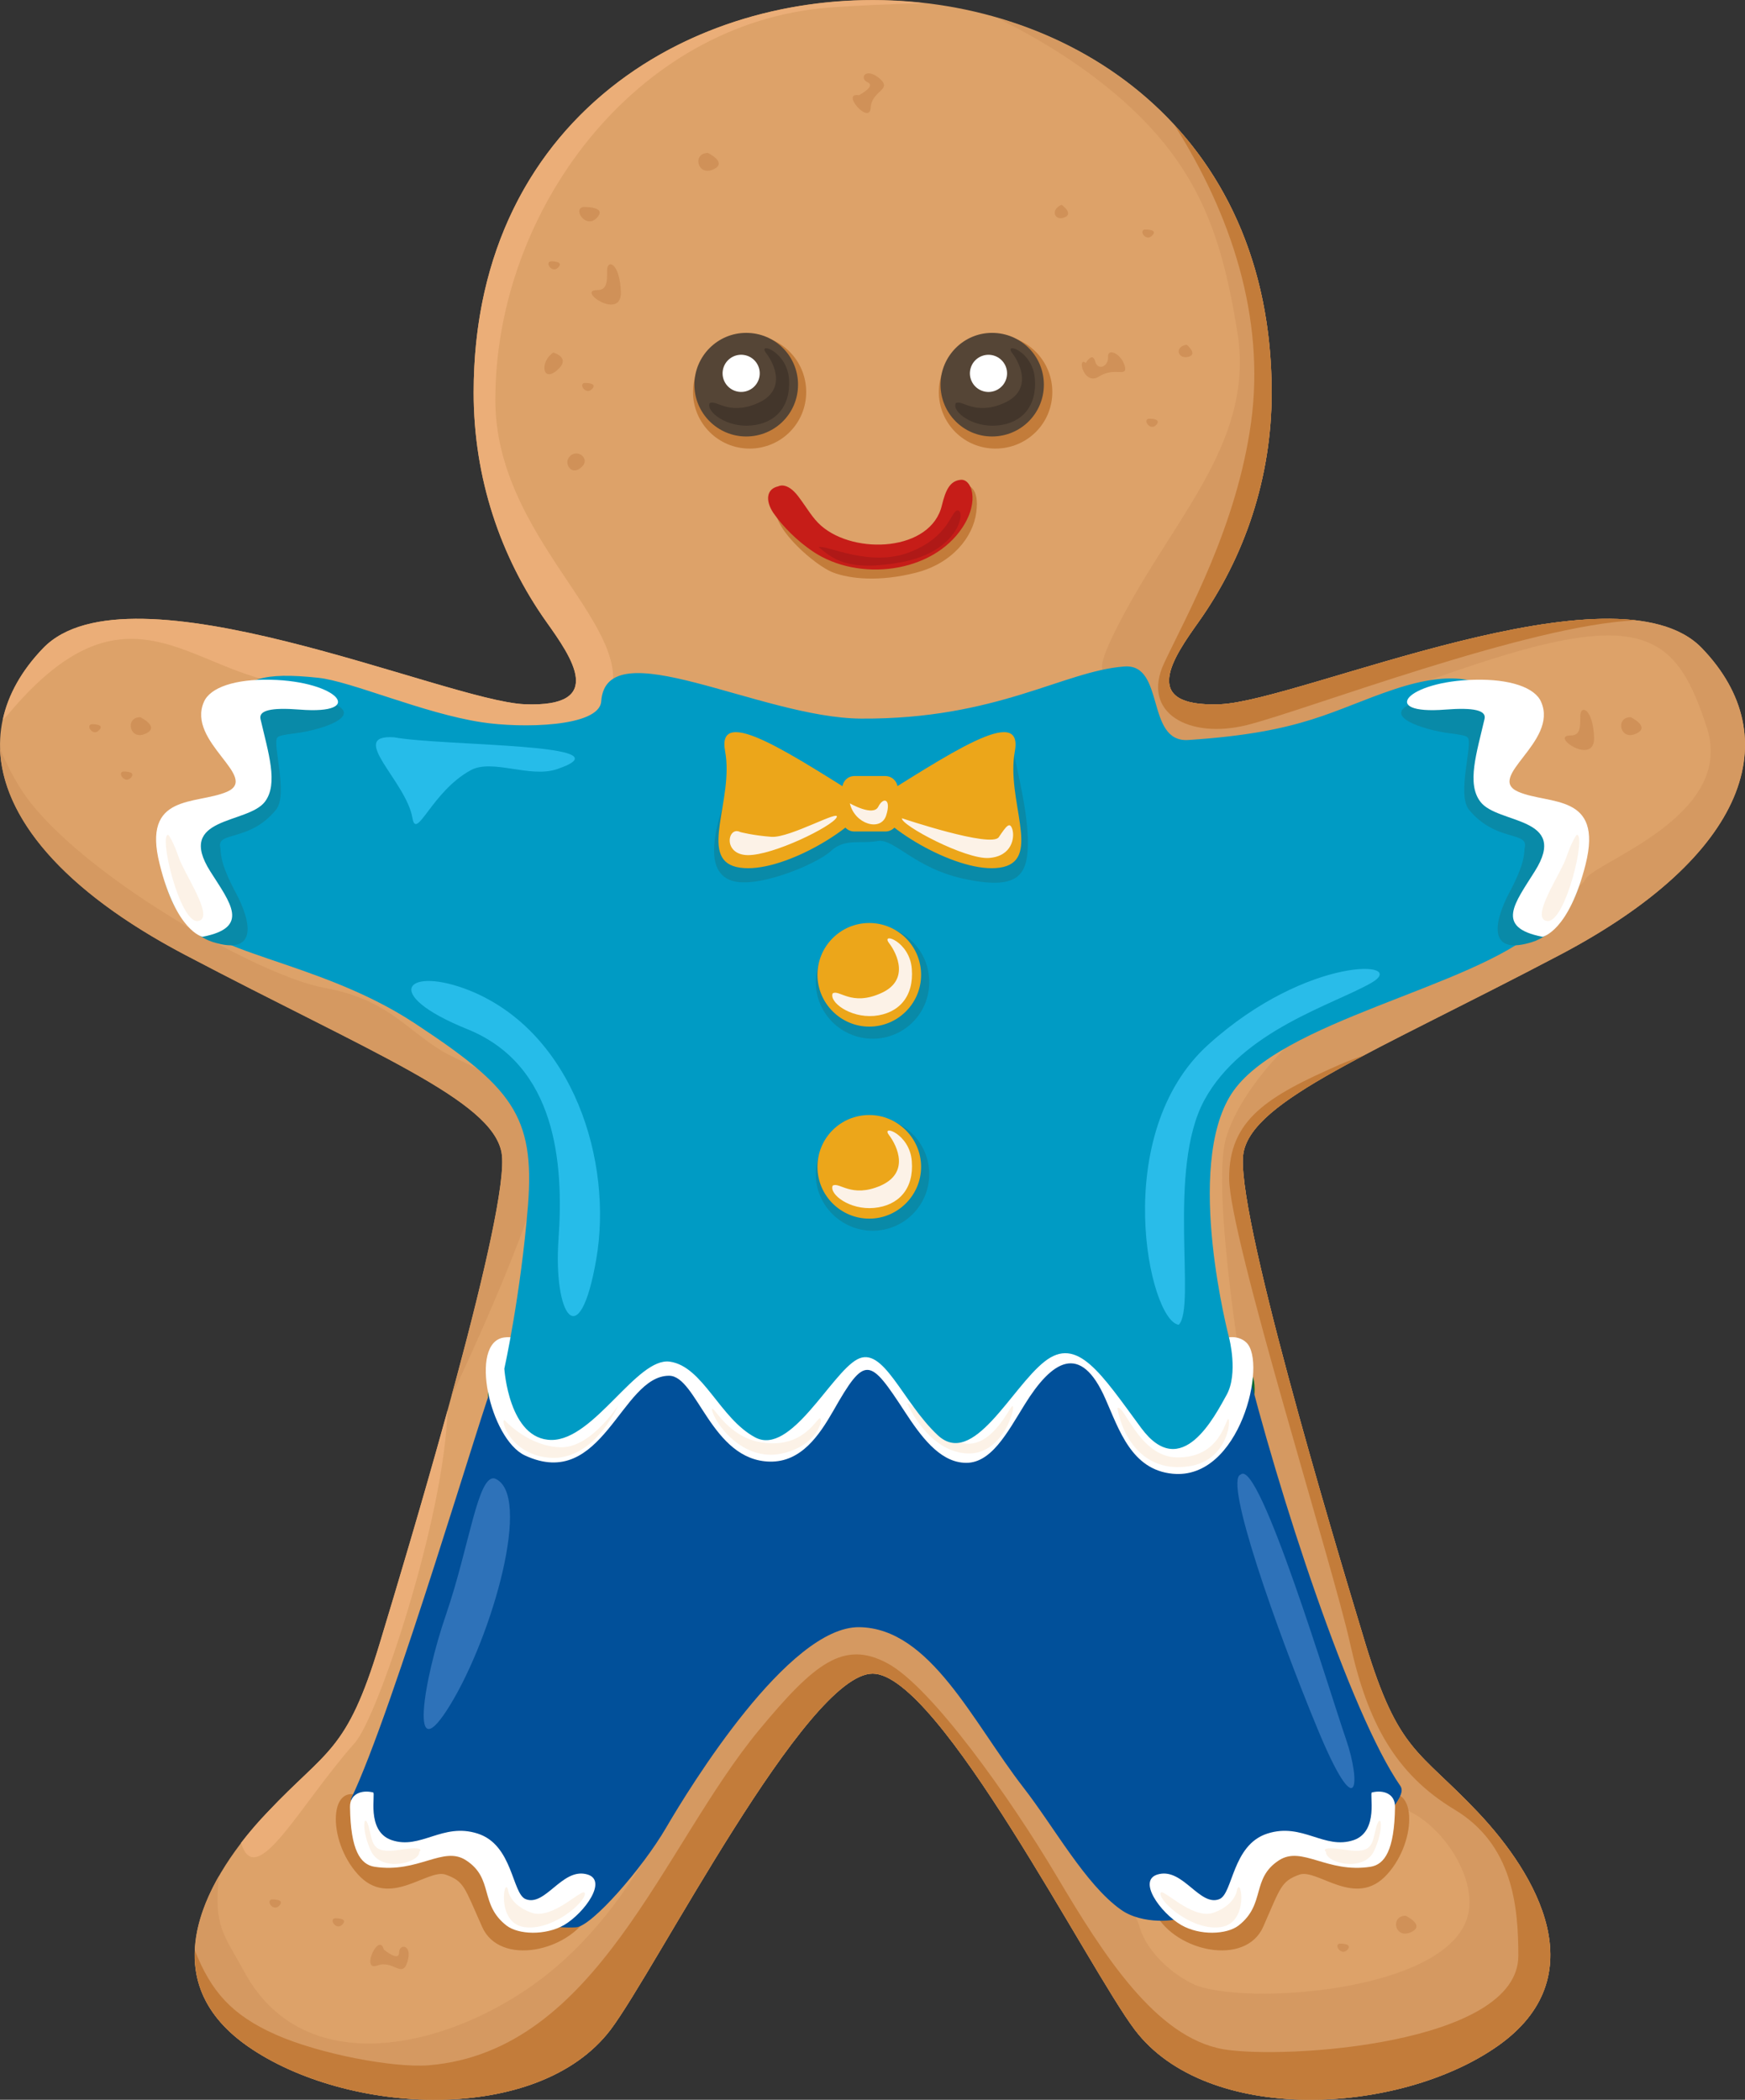 <?xml version="1.0" encoding="UTF-8"?>
<svg id="Ebene_1" data-name="Ebene 1" xmlns="http://www.w3.org/2000/svg" viewBox="0 0 2871.29 3455.48">
  <rect x="0" y="0" width="2871.29" height="3455.48" fill="#333333" stroke="none"/>
  <defs>
    <style>
      .cls-1 {
        fill: #01509a;
      }

      .cls-1, .cls-2, .cls-3, .cls-4, .cls-5, .cls-6, .cls-7, .cls-8, .cls-9, .cls-10, .cls-11, .cls-12, .cls-13, .cls-14, .cls-15, .cls-16, .cls-17, .cls-18, .cls-19, .cls-20 {
        stroke-width: 0px;
      }

      .cls-1, .cls-2, .cls-3, .cls-4, .cls-5, .cls-6, .cls-7, .cls-8, .cls-9, .cls-10, .cls-11, .cls-13, .cls-14, .cls-15, .cls-16, .cls-17, .cls-18, .cls-19, .cls-20 {
        fill-rule: evenodd;
      }

      .cls-2 {
        fill: #2e72b9;
      }

      .cls-3 {
        fill: #dda269;
      }

      .cls-4 {
        fill: #098aa8;
      }

      .cls-5 {
        fill: #009bc4;
      }

      .cls-6 {
        fill: #29bce9;
      }

      .cls-7 {
        fill: #d09158;
      }

      .cls-8 {
        fill: #26bce9;
      }

      .cls-9 {
        fill: #554536;
      }

      .cls-10 {
        fill: #eca61a;
      }

      .cls-11 {
        fill: #fcf2e7;
      }

      .cls-12, .cls-14 {
        fill: #fff;
      }

      .cls-13 {
        fill: #c61d18;
      }

      .cls-15 {
        fill: #ebae78;
      }

      .cls-16 {
        fill: #43362b;
      }

      .cls-17 {
        fill: #c37c3a;
      }

      .cls-18 {
        fill: #d59961;
      }

      .cls-19 {
        fill: #af1917;
      }

      .cls-20 {
        fill: #026b31;
      }
    </style>
  </defs>
  <g>
    <g>
      <path class="cls-3" d="m2092.46,646.02c0,140.39-44.48,270.59-120.01,377.16-40.77,57.45-100.55,141.32,35.68,135.76,130.2-5.56,651.46-239.08,792.32-92.21,140.86,146.42,75.99,341.48-233.52,504.58-309.05,162.63-504.58,238.62-520.8,325.27-16.22,87.11,146.42,629.68,200.63,808.53,54.67,179.31,87.11,173.75,184.87,277.08,97.3,102.86,195.07,271.06,32.43,385.04-162.63,113.98-477.71,130.2-596.79-26.87-75.52-99.62-322.02-586.13-431.37-586.13s-356.31,486.51-431.37,586.13c-119.54,157.07-434.15,140.86-597.25,26.87-162.63-113.98-64.87-282.18,32.9-385.04,97.3-103.33,130.2-97.77,184.41-277.08,54.21-178.85,216.84-721.42,200.63-808.53-16.22-86.65-211.75-162.63-520.8-325.27C-5.1,1408.22-69.96,1213.15,70.89,1066.73c141.32-146.88,662.12,86.64,792.32,92.21,136.22,5.56,76.45-78.3,35.68-135.76-75.52-106.57-119.54-236.77-119.54-377.16,0-861.35,1313.11-861.35,1313.11,0h0Z"/>
      <path class="cls-18" d="m2092.46,646.02c0,140.39-44.48,270.59-120.01,377.16-40.77,57.45-100.55,141.32,35.68,135.76,130.2-5.56,651.46-239.08,792.32-92.21,140.86,146.42,75.99,341.48-233.52,504.58-309.05,162.63-504.58,238.62-520.8,325.27-16.22,87.11,146.42,629.68,200.63,808.53,54.67,179.31,87.11,173.75,184.87,277.08,97.3,102.86,195.07,271.06,32.43,385.04-162.63,113.98-477.71,130.2-596.79-26.87-75.52-99.62-322.02-586.13-431.37-586.13s-356.31,486.51-431.37,586.13c-119.54,157.07-434.15,140.86-597.25,26.87-114.91-80.16-100.08-187.65-46.8-280.32-9.73,83.86,8.8,97.77,41.24,157.54,106.57,197.38,372.99,115.84,517.55-11.12,184.87-162.17,240.94-414.69,254.37-425.81,28.26-23.63,83.4-64.87,74.13-93.13-9.27-28.26-19.46-65.33,13.44-65.33s50.04,45.87,87.57,12.97c37.53-32.9,114.45-19,161.24,18.53,46.8,37.53,46.8,95.45,98.69,95.45s132.52,164.49,151.51,216.38c18.53,51.43,101.47,128.81,115.37,180.24,8.34,29.19,39.85,68.57,86.18,91.74,77.84,38.46,446.66,14.83,455.93-126.96,4.63-70.43-65.33-154.29-121.4-164.02-56.53-9.27-135.76-146.42-135.76-146.42,0,0-60.7-304.42-88.96-422.11-28.26-117.23-77.84-445.74-54.67-530.53,23.63-84.33,133.44-212.67,278.93-273.37,145.49-61.16,298.86-125.57,312.76-153.83,13.9-28.26,246.96-103.33,200.16-248.82-46.8-145.49-98.23-194.14-351.68-114.45-253.45,79.69-468.9,193.68-497.17,226.57-28.26,32.9-142.25-48.19-123.25-146.88,18.53-98.23-72.74,5.1,16.22-159.39,89.43-164.49,211.28-284.49,183.02-458.25-28.26-173.75-70.43-300.71-253.45-432.3-46.8-33.36-95.91-61.62-143.64-84.79,248.35,71.35,453.61,276.62,453.61,617.17h0Zm-1349.72,1652.28c49.11-180.24,91.28-355.38,82.48-401.72-16.22-86.65-211.75-162.63-520.8-325.27C101.47,1464.74,3.71,1343.81,0,1232.14c14.83,34.75,31.51,64.87,50.04,88.5,103.33,131.13,379.94,286.35,483.27,304.88,103.33,19,131.59,65.79,192.75,103.33,61.16,37.53,215.92,65.79,140.86,277.08-32.43,90.82-80.16,198.77-124.18,292.37h0Z"/>
      <path class="cls-15" d="m4.63,1184.42c8.8-41.24,31.04-81.08,66.26-117.69,141.32-146.88,662.12,86.64,792.32,92.21,136.22,5.56,76.45-78.3,35.68-135.76-75.52-106.57-119.54-236.77-119.54-377.16,0-467.98,387.35-681.58,741.35-640.8-51.89,1.39-109.81,3.71-158.46,7.41-316,25.48-547.21,333.14-547.21,645.44,0,224.72,224.72,366.5,190.43,483.73-34.29,117.23-249.28,53.75-308.12,34.29-58.38-19.46-156.15-48.65-195.53-48.65-177.46,0-281.25-200.16-488.83,48.65-2.78,2.78-5.56,5.56-8.34,8.34h0Zm391.99,1848.27c13.9-18.07,28.73-35.21,43.55-50.5,97.3-103.33,130.2-97.77,184.41-277.08,24.09-79.69,69.96-232.13,111.67-383.65-5.1,176.53-114.45,504.12-152.44,546.74-91.28,102.86-162.63,245.11-187.19,164.49h0Z"/>
      <path class="cls-17" d="m2092.46,646.02c0,140.39-44.48,270.59-120.01,377.16-40.77,57.45-100.55,141.32,35.68,135.76,107.03-4.63,477.24-162.63,684.36-138.08-177,6.95-545.82,148.73-640.8,172.36-94.99,23.63-174.68-19.92-136.22-101.94,38.46-81.55,119.54-225.18,143.17-396.62,23.17-171.9-32.43-341.02-126.49-489.29,97.77,106.11,160.32,252.99,160.32,440.64h0Zm152.9,1090.25c-119.08,62.55-189.51,109.81-199.24,160.32-16.22,87.11,146.42,629.68,200.63,808.53,54.67,179.31,87.11,173.75,184.87,277.08,97.3,102.86,195.07,271.06,32.43,385.04-162.63,113.98-477.71,130.2-596.79-26.87-75.52-99.62-322.02-586.13-431.37-586.13s-356.31,486.51-431.37,586.13c-119.54,157.07-434.15,140.86-597.25,26.87-65.79-46.33-88.96-101.01-86.65-157.54,26.87,68.11,61.16,106.57,132.98,138.54,71.82,31.97,194.14,55.14,252.06,50.5,277.54-23.17,384.11-359.09,543.04-551.38,91.28-110.28,139.47-148.73,211.28-110.28,72.28,38.46,202.02,221.01,278.93,350.75,76.92,129.74,163.1,265.03,273.84,284.49,98.69,17.14,485.58-7.41,485.58-153.83,0-81.55-9.27-183.48-105.64-240.94-95.91-57.92-142.25-142.25-170.97-271.98-28.73-130.2-199.24-670.46-199.24-766.83s62.55-134.37,183.02-187.19c10.66-4.63,24.09-9.73,39.85-15.29h0Z"/>
      <path class="cls-17" d="m1276.97,838.3c-3.71,33.36,64.87,92.67,93.6,103.79,28.26,10.66,75.99,15.75,136.22.46,60.23-15.29,94.52-58.84,99.62-99.62,5.56-41.24-14.36-44.02-14.36-44.02,0,0-10.19,74.6-70.43,94.06-60.23,19.46-134.37,24.56-172.36-6.02-37.53-31.04-72.28-48.65-72.28-48.65h0Z"/>
      <path class="cls-17" d="m1233.42,551.49c51.43,0,93.13,41.7,93.13,93.6s-41.7,93.13-93.13,93.13-93.13-41.7-93.13-93.13,41.7-93.6,93.13-93.6h0Z"/>
      <path class="cls-9" d="m1227.86,547.79c47.26,0,85.26,37.99,85.26,85.26s-37.99,85.25-85.26,85.25-85.26-38.46-85.26-85.25,37.99-85.26,85.26-85.26h0Z"/>
      <path class="cls-17" d="m1637.92,551.49c51.89,0,93.6,41.7,93.6,93.6s-41.7,93.13-93.6,93.13-93.13-41.7-93.13-93.13,41.7-93.6,93.13-93.6h0Z"/>
      <path class="cls-9" d="m1632.36,547.79c47.26,0,85.26,37.99,85.26,85.26s-37.99,85.25-85.26,85.25-84.79-38.46-84.79-85.25,37.99-85.26,84.79-85.26h0Z"/>
      <path class="cls-16" d="m1572.59,663.62c10.19-6.95,30.58,20.85,78.77,0,48.19-20.85,27.8-64.87,13.9-82.94-13.9-18.53,34.29-2.78,37.53,42.63,3.71,45.41-21.78,73.67-62.09,76.91-40.31,3.71-74.6-22.7-68.11-36.6h0Z"/>
      <path class="cls-13" d="m1280.68,800.31c-19.46,4.17-21.78,23.17-8.34,43.55,15.75,22.7,38.92,45.87,64.87,63.48,75.52,50.97,196.92,36.14,246.5-39.38,29.19-44.48,14.36-80.62-3.24-78.31-17.61,1.85-24.56,17.14-30.58,41.7-17.61,75.99-143.17,82.48-198.77,33.82-14.36-12.51-23.17-29.19-37.53-48.19-19-25.02-32.9-16.68-32.9-16.68h0Z"/>
      <path class="cls-19" d="m1346.94,900.39c13.9-4.17,84.33,34.29,151.05,7.88,66.72-26.41,66.72-70.89,78.77-68.11,12.05,2.78-.46,67.18-92.21,84.79-91.74,17.14-114.91-6.49-137.61-24.56h0Z"/>
      <path class="cls-16" d="m1167.62,663.62c10.66-6.95,30.58,20.85,78.77,0,48.19-20.85,28.26-64.87,13.9-82.94-13.9-18.53,34.29-2.78,37.99,42.63,3.24,45.41-22.24,73.67-62.55,76.91-39.85,3.71-74.13-22.7-68.11-36.6h0Z"/>
      <path class="cls-7" d="m1786.65,597.36c-14.83-12.05-3.71,38.46,21.78,22.24,25.95-16.68,47.72,2.78,42.16-17.61-5.56-19.92-28.26-30.12-27.34-14.83.93,15.75-16.68,24.09-21.31,7.41-4.63-16.22-15.29,2.78-15.29,2.78h0Z"/>
      <path class="cls-7" d="m1952.53,567.25c-21.31,3.71-13.9,24.56,2.78,19.92,16.68-4.17-2.78-19.92-2.78-19.92h0Z"/>
      <path class="cls-7" d="m1746.8,336.97c-19.46,8.34-11.12,27.34,4.63,20.85,16.22-6.02-4.63-20.85-4.63-20.85h0Z"/>
      <path class="cls-7" d="m935.95,753.05c-7.88,11.12,5.1,30.58,20.85,15.75,16.22-14.36-8.8-32.9-20.85-15.75h0Z"/>
      <path class="cls-7" d="m910.47,580.22c-22.7,14.83-18.07,50.04,6.02,29.19,24.56-20.85-6.02-29.19-6.02-29.19h0Z"/>
      <path class="cls-7" d="m959.58,340.67c-17.61,3.24,4.63,37.07,22.7,17.61,17.61-19-22.7-17.61-22.7-17.61h0Z"/>
      <path class="cls-7" d="m1413.2,156.73c-30.58-5.1,17.61,49.58,19.46,20.85,1.39-29.19,37.07-29.19,14.36-48.65-22.7-19-33.82,0-19.46,6.49,14.36,6.49-14.36,21.31-14.36,21.31h0Z"/>
      <path class="cls-7" d="m1164.84,251.71c-25.95,0-17.61,38.46,8.34,27.34,25.48-11.12-8.34-27.34-8.34-27.34h0Z"/>
      <path class="cls-7" d="m982.75,477.36c-35.21,0,40.31,51.43,38.92,3.24-1.85-48.65-22.7-54.67-22.7-35.68s0,32.43-16.22,32.43h0Z"/>
      <path class="cls-7" d="m905.84,430.1c-9.73,1.85,2.78,20.85,12.97,9.73,9.73-10.66-12.97-9.73-12.97-9.73h0Z"/>
      <path class="cls-7" d="m961.44,630.26c-9.73,1.85,2.78,20.85,12.97,9.73,9.73-10.66-12.97-9.73-12.97-9.73h0Z"/>
      <path class="cls-7" d="m1889.98,689.11c-10.19,1.85,2.78,20.85,12.51,10.19,10.19-11.12-12.51-10.19-12.51-10.19h0Z"/>
      <path class="cls-7" d="m1883.49,377.74c-10.19,1.85,2.32,20.85,12.51,9.73,10.19-10.66-12.51-9.73-12.51-9.73h0Z"/>
      <path class="cls-17" d="m598.18,2958.56c-56.99-31.97-61.16,69.04-9.27,126.03,51.89,57.45,114.45-10.19,144.56.46,30.58,11.12,30.58,20.39,59.77,85.72,28.73,65.79,143.17,41.24,177-21.78,34.29-63.01-4.17-55.14-4.17-55.14,0,0-69.5,69.96-97.3,44.48-27.8-25.48-47.72-87.11-88.04-109.35-39.85-21.78-83.87-1.39-127.42,8.34-43.55,9.73-58.38-.46-52.36-32.9,6.02-32.9-2.78-45.87-2.78-45.87h0Z"/>
      <path class="cls-17" d="m2273.16,2958.56c56.99-31.97,61.16,69.04,9.27,126.03-51.89,57.45-114.45-10.19-144.56.46-30.12,11.12-30.58,20.39-59.31,85.72-29.19,65.79-143.64,41.24-177.46-21.78-33.82-63.01,4.63-55.14,4.63-55.14,0,0,69.04,69.96,96.84,44.48,27.8-25.48,48.19-87.11,88.04-109.35,39.85-21.78,83.87-1.39,127.88,8.34,43.55,9.73,57.92-.46,51.89-32.9-6.02-32.9,2.78-45.87,2.78-45.87h0Z"/>
      <path class="cls-7" d="m150.59,1191.83c-10.19,1.85,2.78,20.85,12.51,9.73,10.19-10.66-12.51-9.73-12.51-9.73h0Z"/>
      <path class="cls-7" d="m202.48,1269.68c-9.73,1.85,2.78,20.85,12.97,10.19,9.73-11.12-12.97-10.19-12.97-10.19h0Z"/>
      <path class="cls-7" d="m447.13,3125.83c-10.19,1.85,2.32,20.85,12.51,10.19,10.19-11.12-12.51-10.19-12.51-10.19h0Z"/>
      <path class="cls-7" d="m550.91,3156.87c-10.19,1.85,2.78,20.85,12.51,10.19,10.19-11.12-12.51-10.19-12.51-10.19h0Z"/>
      <path class="cls-7" d="m2204.12,3198.57c-9.73,1.85,2.78,20.85,12.97,10.19,9.73-11.12-12.97-10.19-12.97-10.19h0Z"/>
      <path class="cls-7" d="m2584.06,1210.37c-35.21,0,40.31,51.43,38.92,3.24-1.85-48.19-22.7-54.67-22.7-35.21s0,31.97-16.22,31.97h0Z"/>
      <path class="cls-7" d="m631.54,3208.3c-7.88-30.12-38.46,36.14-11.12,26.41,26.87-10.19,41.24,22.24,50.04-6.49,8.8-28.26-13.44-30.58-13.9-14.83,0,15.75-25.02-5.1-25.02-5.1h0Z"/>
      <path class="cls-7" d="m230.74,1180.25c-25.48,0-17.61,38.92,8.34,27.34,25.48-11.12-8.34-27.34-8.34-27.34h0Z"/>
      <path class="cls-7" d="m2313.01,3152.7c-25.95,0-18.07,38.46,7.88,27.34,25.95-11.12-7.88-27.34-7.88-27.34h0Z"/>
      <path class="cls-7" d="m2683.22,1180.25c-25.95,0-17.61,38.92,8.34,27.34,25.48-11.12-8.34-27.34-8.34-27.34h0Z"/>
    </g>
    <circle class="cls-12" cx="1219.57" cy="614.42" r="30.58" transform="translate(417.08 1719.35) rotate(-80.75)"/>
    <circle class="cls-12" cx="1626.47" cy="614.42" r="30.58" transform="translate(598.05 2016.31) rotate(-74.43)"/>
  </g>
  <g id="Hose">
    <path class="cls-20" d="m806.68,2243.16c-12.05,78.77,3.24,163.1,72.28,173.75,69.04,11.12,128.81-24.56,165.41-82.01,36.6-57.45,69.04-48.65,96.38,5.56,26.87,53.75,78.77,111.2,156.61,82.01,77.84-29.19,93.13-142.71,127.88-140.39,34.29,1.85,73.21,139.47,146.88,145.03,73.67,5.1,106.11-80.16,149.2-126.96,43.55-46.33,56.53-49.58,84.33,18.53,28.26,68.11,50.97,112.59,131.13,119.08,79.7,6.49,150.12-128.81,120.93-181.63-29.19-53.28-29.19,140.39-98.23,137.15-69.5-3.24-131.13-164.49-190.43-168.66-59.77-4.17-101.94,110.28-141.78,133.91-39.85,24.09-88.5-16.22-125.57-71.35-36.6-55.14-94.99-81.08-131.59-8.34-37.07,72.28-110.28,127.42-164.49,58.38-54.21-69.5-87.57-128.81-136.22-88.96-48.65,40.31-122.32,145.03-170.97,120.01-48.65-24.56-91.74-125.1-91.74-125.1h0Z"/>
    <path id="Hose-2" data-name="Hose" class="cls-1" d="m577.33,2960.88c70.43-146.42,221.48-661.19,234.45-685.28s29.65,116.76,85.26,103.79c55.6-12.97,168.66-135.3,200.16-146.42,31.51-11.12,74.13,75.99,116.76,113.06,42.63,37.07,85.26,33.36,120.47-14.83,35.21-48.19,66.72-88.96,96.38-92.67,29.65-3.71,79.69,83.4,120.47,118.62,40.77,35.21,81.55,7.41,118.62-63.01,37.07-70.43,83.4-87.11,107.5-74.13,24.56,12.97,89.43,146.42,133.91,163.1,44.48,16.68,83.4,0,94.52-42.63,11.12-42.63,40.77-113.06,40.77-113.06,56.53,229.82,175.14,592.62,257.62,711.69,11.12,16.22-25.48,43.09-20.85,61.16,0,0-34.75,82.01-81.08,50.5-46.33-31.51-109.81-18.53-126.49-11.12-16.68,7.41,24.56,61.16-38.46,79.7-6.49,1.85-93.6,35.21-94.52,36.14-4.17,5.56-62.55,12.97-98.69-12.97-58.38-41.7-108.89-134.83-160.32-201.09-83.4-107.5-152.9-261.79-269.67-263.64-116.76-1.85-279.4,263.64-318.32,330.36-38.92,66.72-121.86,161.71-147.81,163.56-25.95,1.85-131.59-1.39-120.47-75.52,11.12-74.6-49.58-79.23-95.91-62.55-46.33,16.68-59.77,38.92-102.4,12.97-42.63-25.95-51.89-85.72-51.89-85.72h0Z"/>
    <path class="cls-2" d="m814.09,2433.13c62.55,24.56-3.24,257.16-72.74,371.6-69.5,114.45-45.41-37.99-6.95-149.2,37.99-111.2,51.89-229.35,79.69-222.4h0Z"/>
    <path class="cls-2" d="m2041.49,2426.64c30.58-28.26,147.81,362.33,173.29,435.54,25.02,72.74,19.92,144.56-47.26-18.07-67.18-162.63-154.29-409.13-126.03-417.47h0Z"/>
    <path class="cls-14" d="m829.85,2200.99c-59.31,7.41-23.63,167.27,33.82,194.14,128.35,59.77,158-131.13,237.23-131.13,45.87,0,69.5,139.47,165.88,141.32,51.43.93,81.08-43.09,104.25-83.4,52.82-93.13,59.77-87.57,118.15,1.85,25.48,38.92,55.6,80.62,96.38,83.4,44.48,3.71,71.82-49.58,100.55-95.91,44.48-71.82,91.74-103.33,132.98-8.8,22.24,50.04,42.63,116.3,110.28,122.79,111.2,11.12,156.15-183.02,121.4-215.92-12.51-12.05-34.29-11.12-45.41-1.39-48.65,42.63,12.05,147.34-51.43,164.49-16.68,4.63-37.53-25.95-54.21-55.14-57.45-99.62-144.56-193.21-233.99-56.06-23.63,36.6-42.16,76.91-75.06,81.08-29.65,3.71-41.7-25.02-56.99-56.99-50.97-105.18-133.91-107.96-193.21-8.34-20.85,34.29-38.92,66.72-77.84,59.31-37.53-6.95-55.6-36.14-72.74-64.87-62.09-103.33-124.18-72.28-191.36,9.27-23.63,29.19-44.02,56.99-65.79,64.4-17.14,6.02-53.28-4.17-67.18-33.82-7.41-16.22-2.78-34.75,6.95-47.72,18.07-23.63.93-68.11-42.63-62.55h0Z"/>
    <path class="cls-11" d="m832.63,2339.53c-12.05-16.22-.46,52.82,70.43,59.31,70.89,6.49,110.28-77.84,113.52-84.79,3.71-6.95-41.7,68.11-93.13,67.65-51.89-.46-90.82-42.16-90.82-42.16h0Z"/>
    <path class="cls-11" d="m1171.33,2319.15c2.32-8.34,24.56,45.87,82.48,54.67,57.92,8.8,82.01-25.95,92.67-37.99,10.19-12.51,6.49,41.24-59.31,56.06-65.79,14.83-112.59-51.43-115.84-72.74h0Z"/>
    <path class="cls-11" d="m1492.89,2309.88c6.02-4.63,38.92,46.33,84.33,63.01,45.41,16.68,75.52-40.31,86.65-56.99,11.58-16.68-7.88,79.23-72.74,75.99-64.4-3.24-98.23-82.01-98.23-82.01h0Z"/>
    <path class="cls-11" d="m1838.54,2317.29c10.66-8.8,35.68,80.62,98.23,81.08,63.01.93,76.45-48.65,82.94-61.62,6.49-13.44,6.49,66.72-64.4,76.45-71.35,10.19-107.5-44.48-116.76-95.91h0Z"/>
  </g>
  <g id="Pulli">
    <path class="cls-5" d="m315.54,1501.35c7.88,66.26,206.19,76.91,366.04,182.09,159.85,105.18,198.77,151.98,187.19,300.25-12.05,147.81-38.92,268.74-38.92,268.74,0,0,7.41,117.23,77.84,117.23s140.39-136.69,194.6-128.81c54.67,7.88,82.01,93.6,140.39,124.64,58.38,31.04,124.64-105.18,167.73-128.35,43.09-23.63,74.13,69.96,132.52,124.64,58.38,54.67,120.93-77.84,175.61-120.93,54.21-43.09,93.13,19.46,159.39,109.35,66.26,89.43,120.93-19.92,140.39-54.67,19.46-35.21,4.17-93.6,4.17-93.6,0,0-74.13-280.79,3.71-401.72,77.84-120.47,395.23-174.22,504.58-271.52,112.59-100.55,63.48-212.67-46.33-204.33-50.5,3.71-69.5-42.16.46-92.67,69.96-50.97,21.78-58.38-13.44-85.72-35.21-27.34-78.77-44.02-176.07-12.05-103.33,34.29-148.27,71.35-340.09,83.87-70.89,4.63-37.53-126.49-105.64-120.93-99.62,7.41-209.43,87.11-432.76,85.72-165.41-.93-419.33-147.34-427.67-28.26-3.24,42.16-130.66,44.48-196.46,34.29-95.45-14.36-215.45-67.65-269.2-73.21-90.82-9.73-123.25,1.85-140.86,40.77-19.46,27.34,10.66,59.77,30.12,122.32,19.46,62.55-78.3,42.63-89.89,77.38-11.58,35.21-7.41,145.49-7.41,145.49h0Z"/>
    <path class="cls-6" d="m1939.55,2180.14c29.19-29.65-19.92-255.3,42.16-369.75,62.55-114.91,212.67-157.07,275.23-193.21,62.09-36.14-104.72-45.87-268.28,101.47-164.02,147.34-98.23,455-49.11,461.49h0Z"/>
    <path class="cls-4" d="m268.74,1352.61c-19.92,57.45,11.58,176.07,82.01,197.85,70.43,21.78,65.79-28.26,36.6-82.48-26.87-50.5-23.17-63.94-25.02-74.13-5.1-25.95,48.65-8.34,91.74-61.16,20.85-25.02-6.49-109.35,2.32-119.08,2.32-2.78,11.12-4.63,30.12-6.95,43.55-5.56,115.37-29.19,57.92-50.5-57.92-21.78-117.23-39.85-127.88,3.71-9.73,37.53,6.49,125.57-8.8,151.51-3.71,6.02-97.77,38.92-139,41.24h0Z"/>
    <path class="cls-4" d="m2603.06,1352.61c19.46,57.45-12.05,176.07-82.47,197.85-69.96,21.78-65.33-28.26-36.6-82.48,26.87-50.5,23.17-63.94,25.02-74.13,5.1-25.95-48.19-8.34-91.74-61.16-20.85-25.02,6.95-109.35-2.32-119.08-2.32-2.78-11.12-4.63-30.12-6.95-43.55-5.56-115.37-29.19-57.92-50.5,57.92-21.78,117.23-39.85,128.35,3.71,9.27,37.53-6.95,125.57,8.8,151.51,3.24,6.02,97.3,38.92,139,41.24h0Z"/>
    <path class="cls-4" d="m1435.9,1839.12c51.43,0,93.13,41.7,93.13,93.13s-41.7,93.13-93.13,93.13-93.6-41.7-93.6-93.13,41.7-93.13,93.6-93.13h0Z"/>
    <path class="cls-4" d="m1435.9,1522.66c51.43,0,93.13,41.7,93.13,93.6s-41.7,93.13-93.13,93.13-93.6-41.7-93.6-93.13,41.7-93.6,93.6-93.6h0Z"/>
    <path class="cls-4" d="m1196.35,1307.21c-20.39,55.14-37.07,122.32,3.24,140.39,39.85,18.53,143.64-25.02,167.27-46.8,23.17-21.78,48.19-11.58,76.92-16.68,28.26-5.1,61.62,46.8,148.73,63.48,86.65,17.14,100.08-9.73,98.69-68.57-1.85-58.38-23.63-133.44-23.63-146.88s-66.72,60.23-130.2,69.96c-63.48,10.19-341.02,5.1-341.02,5.1h0Z"/>
    <path class="cls-10" d="m1405.78,1277.09h50.97c11.12,0,20.39,9.27,20.39,20.39v50.97c0,11.12-9.27,19.92-20.39,19.92h-50.97c-11.12,0-19.92-8.8-19.92-19.92v-50.97c0-11.12,8.8-20.39,19.92-20.39h0Z"/>
    <path class="cls-10" d="m1431.27,1322.03c-126.49-78.77-252.99-164.95-238.16-85.72,14.83,79.23-44.02,175.61,18.53,190.43,63.01,14.83,185.34-54.21,219.62-104.72h0Z"/>
    <path class="cls-10" d="m1431.27,1322.03c126.96-78.77,252.99-164.95,238.62-85.72-14.83,79.23,43.55,175.61-19,190.43-62.55,14.83-185.34-54.21-219.62-104.72h0Z"/>
    <path class="cls-11" d="m1484.09,1346.59c-2.32,11.12,104.72,68.11,143.17,65.33,38.46-2.78,42.63-34.29,38.46-47.26-4.17-12.97-9.73-5.56-22.24,12.97-12.05,18.53-159.39-31.04-159.39-31.04h0Zm-265.96,22.7c-20.85-10.66-29.65,37.07,12.05,37.99,42.16.46,139-47.26,146.42-62.09,7.41-14.36-76.45,33.82-107.03,31.97-31.04-2.32-51.43-7.88-51.43-7.88h0Zm180.24-47.26c7.88,34.29,50.97,47.26,59.77,19.92,8.8-27.34-4.63-31.04-12.97-14.36-8.34,16.68-46.8-5.56-46.8-5.56h0Z"/>
    <path class="cls-8" d="m648.43,1213.34c-77.84-5.1,19.92,72.28,30.12,132.52,6.49,38.92,31.51-43.09,95.91-78.3,35.68-19.46,97.3,13.44,142.25-1.85,125.1-42.63-188.12-37.53-268.28-52.36h0Zm125.1,417.01c170.51,69.5,235.38,282.18,207.58,442.03-27.8,159.85-70.89,91.74-62.09-33.36,8.8-125.1-3.71-285.88-149.66-345.19-145.95-58.84-99.62-105.18,4.17-63.48h0Z"/>
  </g>
  <path class="cls-14" d="m333.14,1541.66c79.23-15.29,45.87-55.6,12.97-107.5-57.92-91.28,61.62-77.38,89.89-114.91,22.24-29.65,5.56-80.16-7.41-136.22-2.78-13.9,17.14-19,64.4-15.29,110.74,8.8,63.94-46.8-47.72-49.11-57.92-1.39-99.62,12.51-109.81,36.6-28.73,65.79,92.67,123.71,37.99,147.81-50.97,21.78-140.39,1.85-110.74,119.08,27.34,110.74,70.43,119.54,70.43,119.54h0Z"/>
  <path class="cls-11" d="m277.08,1373.93c-16.68-3.24,18.07,144.56,48.19,141.78,30.12-3.24-22.7-78.3-31.51-105.64-9.27-27.34-16.68-36.14-16.68-36.14h0Z"/>
  <path class="cls-14" d="m2295.4,2973.85c-.93,71.35-17.14,94.52-40.31,98.23-71.35,11.12-112.59-35.21-150.59-10.66-46.33,30.12-21.31,72.28-66.72,107.5-19.46,14.83-63.48,16.68-94.06-.93-34.29-19.92-74.6-75.52-36.6-83.86,39.85-9.27,67.18,53.75,99.16,41.24,22.7-8.8,20.85-89.43,79.23-107.96,57.92-18.53,93.6,27.34,142.25,10.66,41.7-14.83,25.02-77.38,29.65-78.31,18.53-4.63,38.46,1.85,37.99,24.09h0Z"/>
  <path class="cls-14" d="m2538.19,1541.66c-79.23-15.29-45.41-55.6-12.97-107.5,57.92-91.28-61.62-77.38-89.43-114.91-22.7-29.65-6.02-80.16,6.95-136.22,3.24-13.9-17.14-19-64.4-15.29-110.74,8.8-63.94-46.8,48.19-49.11,57.45-1.39,99.16,12.51,109.35,36.6,28.73,65.79-92.67,123.71-37.53,147.81,50.5,21.78,139.93,1.85,110.74,119.08-27.8,110.74-70.89,119.54-70.89,119.54h0Z"/>
  <path class="cls-11" d="m2035.47,3110.07c6.49-23.63,20.39,53.75-25.95,61.16-45.87,7.41-100.08-39.85-100.08-54.67s50.97,44.02,87.57,31.04c36.14-12.97,38.46-37.53,38.46-37.53h0Z"/>
  <path class="cls-11" d="m2181.88,3047.52c-1.39,18.07,61.62,34.29,78.77-.93,17.14-35.68,12.05-66.72,4.17-40.77-7.41,25.48-3.24,45.87-50.04,38.46-46.8-7.41-32.9,3.24-32.9,3.24h0Z"/>
  <path class="cls-14" d="m575.94,2973.85c.93,71.35,17.14,94.52,40.31,98.23,71.82,11.12,113.06-35.21,150.59-10.66,46.33,30.12,21.31,72.28,66.72,107.5,19.46,14.83,63.48,16.68,94.52-.93,33.82-19.92,74.13-75.52,36.14-83.86-39.85-9.27-67.18,53.75-99.16,41.24-22.7-8.8-20.85-89.43-79.23-107.96-57.92-18.53-93.6,27.34-141.78,10.66-42.16-14.83-25.48-77.38-30.12-78.31-18.07-4.63-38.46,1.85-37.99,24.09h0Z"/>
  <path class="cls-11" d="m835.87,3110.07c-6.02-23.63-19.92,53.75,25.95,61.16,45.87,7.41,100.55-39.85,100.55-54.67s-51.43,44.02-88.04,31.04c-36.14-12.97-38.46-37.53-38.46-37.53h0Z"/>
  <path class="cls-11" d="m689.92,3047.52c.93,18.07-62.09,34.29-79.23-.93-17.14-35.68-11.58-66.72-4.17-40.77,7.41,25.48,3.24,45.87,50.04,38.46,47.26-7.41,33.36,3.24,33.36,3.24h0Z"/>
  <path class="cls-11" d="m2594.26,1373.93c16.68-3.24-18.07,144.56-48.19,141.78-30.12-3.24,22.7-78.3,31.51-105.64,9.27-27.34,16.68-36.14,16.68-36.14h0Z"/>
  <path class="cls-10" d="m1430.34,1834.95c46.8,0,85.26,38.46,85.26,85.26s-38.46,85.26-85.26,85.26-85.26-37.99-85.26-85.26,37.99-85.26,85.26-85.26h0Z"/>
  <path class="cls-11" d="m1370.1,1951.25c10.66-6.95,30.58,20.85,78.77,0,48.19-21.31,27.8-64.87,13.9-83.4-13.9-18.07,34.29-2.32,37.53,43.09,3.71,45.41-21.78,73.21-62.09,76.91-40.31,3.71-74.13-22.7-68.11-36.6h0Z"/>
  <path class="cls-10" d="m1430.34,1518.95c46.8,0,85.26,37.99,85.26,85.26s-38.46,85.26-85.26,85.26-85.26-38.46-85.26-85.26,37.99-85.26,85.26-85.26h0Z"/>
  <path class="cls-11" d="m1370.1,1634.79c10.66-6.95,30.58,21.31,78.77,0,48.19-20.85,27.8-64.87,13.9-82.94-13.9-18.53,34.29-2.78,37.53,42.63,3.71,45.87-21.78,73.67-62.09,77.38-40.31,3.24-74.13-23.17-68.11-37.07h0Z"/>
</svg>